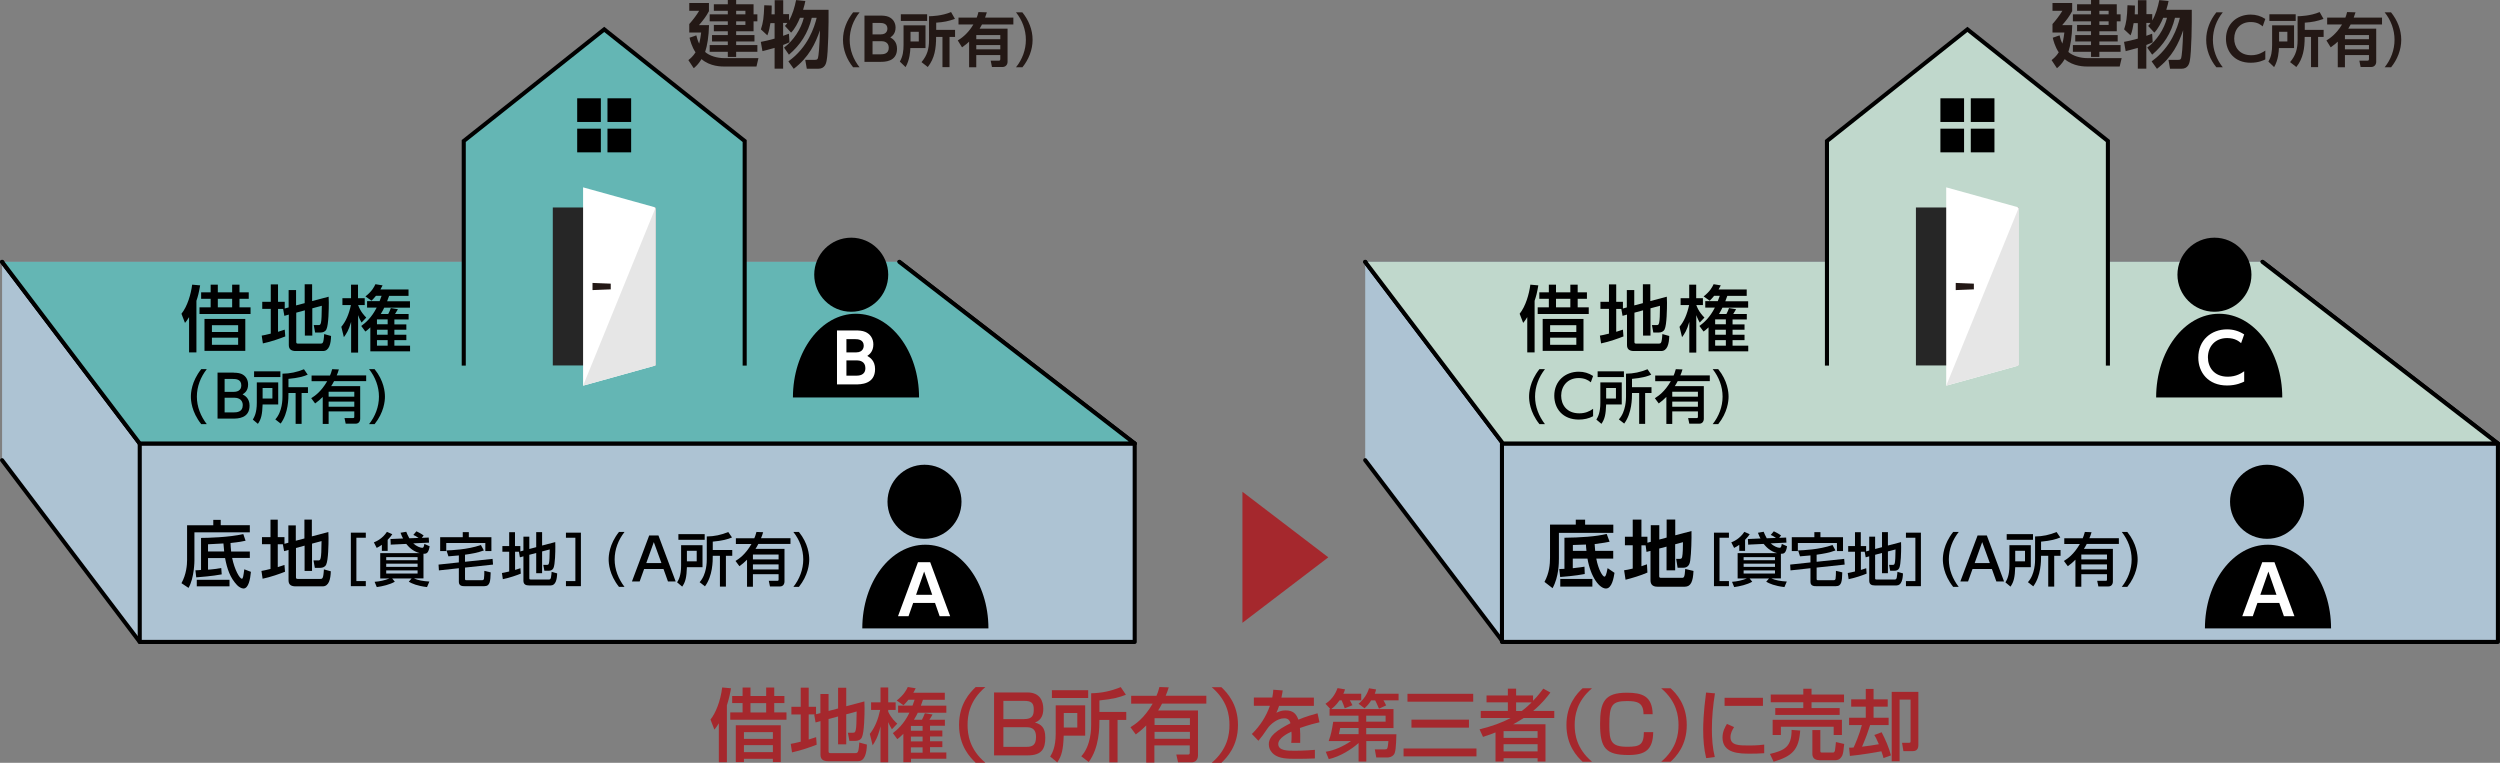 <?xml version="1.0" encoding="UTF-8"?><svg id="_レイヤー_2" xmlns="http://www.w3.org/2000/svg" viewBox="0 0 275.69 84.12"><rect x="0" y="0" width="275.69" height="84.12" fill="#808080" stroke="none"/><defs><style>.cls-1{stroke-miterlimit:10;}.cls-1,.cls-2,.cls-3,.cls-4,.cls-5,.cls-6{stroke:#000;stroke-width:.45px;}.cls-1,.cls-3{fill:none;}.cls-7{fill:#262626;}.cls-8{fill:#fff;}.cls-9,.cls-4{fill:#64b6b4;}.cls-10,.cls-2{fill:#adc3d3;}.cls-2,.cls-3,.cls-4,.cls-5,.cls-6{stroke-linecap:round;stroke-linejoin:round;}.cls-11,.cls-5{fill:#c0d8cc;}.cls-12{fill:#e6e6e6;}.cls-13{fill:#5b6f81;}.cls-6{fill:#91afc4;}.cls-14{fill:#a5282d;}.cls-15{fill:#231815;}</style></defs><g id="_レイヤー_3"><g><g><path class="cls-14" d="m79.27,79.76c-.21.35-.33.5-.49.7l-.43-1.11c.56-.7,1.1-2.01,1.29-3.54l.97.09c-.06.4-.18,1.06-.45,1.88v6.27h-.89v-4.29Zm2.62-3.94h.87v.93h1.73v-.93h.89v.93h1.12v.78h-1.12v1.03h1.35v.81h-6.2v-.81h1.36v-1.03h-1.15v-.78h1.15v-.93Zm4.21,4.16v4.06h-.87v-.36h-3.19v.36h-.9v-4.06h4.96Zm-4.06.76v.74h3.19v-.74h-3.19Zm0,1.43v.77h3.19v-.77h-3.19Zm.72-4.63v1.03h1.73v-1.03h-1.73Z"/><path class="cls-14" d="m89.84,78.78h-.66v2.77c.4-.12.56-.18.82-.26l.06.83c-.62.25-1.71.63-2.72.85l-.14-.94c.28-.05.51-.09,1.1-.24v-3h-1.03v-.85h1.03v-2.11h.88v2.11h.81v.82l.48-.13v-2.1h.9v1.87l1.05-.27v-2.29h.9v2.04l2-.53c0,.24.02.41.02.72,0,.73-.03,2.68-.29,3.23-.13.29-.41.4-.73.4h-.65l-.17-.9h.54c.32,0,.41,0,.43-2.34l-1.15.31v3.31h-.9v-3.07l-1.05.28v3.59c0,.17.14.17.25.17h2.7c.18,0,.26-.04.33-.26.06-.2.11-.85.11-.91l.84.23c-.03.95-.23,1.83-.98,1.83h-3.29c-.47,0-.85-.14-.85-.71v-3.71l-.54.15-.15-.85.06-.02Z"/><path class="cls-14" d="m95.92,80.93c.59-.73.93-1.66,1.14-2.64h-1v-.84h1.04v-1.64h.85v1.64h.82v.84h-.82v.2c.33.7.8,1.14,1,1.31l-.59.62c-.12-.19-.25-.39-.41-.79v4.43h-.85v-3.96c-.28,1.22-.66,1.78-.87,2.09l-.31-1.26Zm4.25-3.75c-.29.35-.38.44-.54.59l-.74-.52c.8-.64,1.05-1.14,1.22-1.49l.87.14c-.11.2-.16.33-.26.49h3.47v.78h-2.41c-.06.19-.12.35-.23.65h2.81v.78h-3.15c-.06.13-.16.33-.42.77h.88c.13-.25.23-.48.32-.72l.85.14c-.1.19-.25.44-.35.58h1.71v.66h-1.64v.53h1.36v.65h-1.36v.53h1.36v.65h-1.36v.59h1.8v.69h-3.9v.38h-.84v-3.13c-.35.35-.48.45-.67.59l-.49-.67c.39-.29,1.2-.93,1.83-2.25h-1.25v-.78h1.59c.1-.26.15-.41.23-.65h-.69Zm.28,2.87v.53h1.29v-.53h-1.29Zm0,1.18v.53h1.29v-.53h-1.29Zm0,1.18v.59h1.29v-.59h-1.29Z"/><path class="cls-14" d="m108.66,75.77c-1.77,1.51-1.96,3.15-1.96,4.17s.19,2.67,1.96,4.17h-1.07c-.62-.59-1.83-1.85-1.83-4.17s1.21-3.58,1.83-4.17h1.07Z"/><path class="cls-14" d="m113.3,76.36c1.44,0,1.75,1.03,1.75,1.81,0,.61-.18,1.24-.92,1.51.68.2,1.14.52,1.14,1.67s-.33,1.95-1.93,1.95h-3.72v-6.94h3.66Zm-2.65.92v2.02h2.26c.98,0,1.09-.45,1.09-1.09,0-.74-.34-.92-1.06-.92h-2.3Zm0,2.91v2.17h2.53c.64,0,1.07-.16,1.07-1.09,0-1.08-.72-1.08-1.19-1.08h-2.4Z"/><path class="cls-14" d="m116.42,77.78h3.25v3.35h-2.37c-.05,1.51-.21,2.22-.71,2.94l-.78-.64c.22-.37.61-1.02.61-2.55v-3.09Zm3.58-.81h-4v-.86h4v.86Zm-2.69,1.66v1.6h1.49v-1.6h-1.49Zm6.85-2.02c-.65.27-1.44.49-2.92.63v1.27h2.96v.88h-.96v4.68h-.91v-4.68h-1.09c0,.81,0,3.05-1.18,4.64l-.82-.63c1.09-1.19,1.09-3.11,1.09-3.46v-3.49c1.15-.02,2.19-.24,3.26-.68l.57.84Z"/><path class="cls-14" d="m124.68,80.18c.47-.29,1.46-.91,2.43-2.58h-2.37v-.87h2.79c.12-.26.2-.49.33-.97l1.02.04c-.08.27-.18.57-.33.92h4.48v.87h-4.88c-.2.39-.33.6-.44.76h4.4v4.95c0,.4-.22.76-.68.76h-1.52l-.19-.85h1.3c.18,0,.18-.13.18-.24v-.77h-3.9v1.9h-.9v-4.1c-.52.52-.84.76-1.15.99l-.59-.8Zm2.64-.98v.75h3.9v-.75h-3.9Zm0,1.51v.76h3.9v-.76h-3.9Z"/><path class="cls-14" d="m133.62,84.12c1.77-1.51,1.96-3.15,1.96-4.17s-.19-2.67-1.96-4.17h1.07c.62.59,1.83,1.85,1.83,4.17s-1.21,3.58-1.83,4.17h-1.07Z"/><path class="cls-14" d="m141.45,76.15c-.03.2-.05.37-.14.78h3.58v.91h-3.84c-.11.36-.21.57-.3.76.34-.15.58-.26,1.02-.26.77,0,1.15.31,1.41,1.02.86-.36,1.64-.57,2.11-.7l.22.99c-.4.09-1.07.25-2.16.63.04.41.04.85.03,1.64h-.99c.03-.23.04-.36.04-.66,0-.25,0-.42-.02-.58-.4.19-1.45.71-1.45,1.36,0,.75,1,.75,1.84.75.11,0,1,0,2.2-.1v.95c-.66.03-1.4.04-2.06.04-.96,0-1.87-.02-2.47-.5-.17-.13-.55-.5-.55-1.11,0-.9.87-1.53,2.39-2.32-.09-.27-.22-.54-.69-.54-.78,0-1.56.7-1.83,1.1-.55.8-.61.89-1.02,1.38l-.72-.75c.89-.87,1.58-1.93,1.99-3.11h-1.77v-.91h2.03c.08-.4.1-.61.11-.86l1.05.08Z"/><path class="cls-14" d="m149.82,78.92h-3.2v-.74h.08l-.53-.57c.88-.56,1.21-1.41,1.33-1.73l.82.14c-.06.19-.09.31-.18.48h1.97v.73h-1.26c.09.15.22.37.29.54l-.85.34c-.05-.16-.19-.56-.34-.88h-.23c-.43.61-.73.82-.91.96h6.86v2.1h-3.01v.68h3.33c-.04,1.45-.1,2.02-.28,2.24-.22.28-.54.32-.7.32h-1.24l-.16-.89h1.06c.32,0,.36,0,.44-.92h-2.44v2.26h-.85v-2.05c-.66.62-2.04,1.52-3.29,1.78l-.33-.81c.97-.15,1.93-.6,2.79-1.18h-2.47c.28-.77.35-1.19.5-2.12h2.79v-.66Zm0,1.36h-2.03c-.03.15-.08.44-.14.68h2.17v-.68Zm1.4-3.06c-.31.48-.52.68-.74.89l-.66-.5c.59-.51.97-1.1,1.15-1.71l.78.13c-.04.18-.08.29-.14.47h2.62v.73h-1.67s.2.32.3.56l-.79.36c-.27-.63-.31-.7-.42-.91h-.43Zm-.56,2.36h2.14v-.66h-2.14v.66Z"/><path class="cls-14" d="m154.78,82.54h8.04v.87h-8.04v-.87Zm.43-6.03h7.25v.87h-7.25v-.87Zm.44,2.85h6.34v.88h-6.34v-.88Z"/><path class="cls-14" d="m163.15,80.43c1.39-.35,2.45-.72,3.43-1.25h-3.29v-.78h2.99v-.95h-2.35v-.76h2.35v-.75h.91v.75h1.87v.59c.51-.52.85-.97,1.13-1.34l.78.43c-.32.43-.93,1.22-1.9,2.03h2.33v.78h-3.38c-.25.17-.64.41-1.15.69h3.56v4.11h-.87v-.37h-3.75v.37h-.89v-3.21c-.71.27-1,.37-1.38.49l-.38-.83Zm2.66.2v.74h3.75v-.74h-3.75Zm0,1.44v.79h3.75v-.79h-3.75Zm1.38-4.61v.95h.62c.16-.12.5-.37,1.09-.95h-1.71Z"/><path class="cls-14" d="m175.56,75.9c-1.72,1.46-1.91,3.06-1.91,4.05s.19,2.59,1.91,4.05h-1.04c-.61-.57-1.78-1.79-1.78-4.05s1.17-3.48,1.78-4.05h1.04Z"/><path class="cls-14" d="m181.24,78.76c0-1.3-.72-1.45-1.81-1.45-1.67,0-1.96.44-1.96,2.64,0,1.79.19,2.4,1.98,2.4,1.36,0,1.82-.2,1.83-1.61h1.03c-.03,1.93-.86,2.52-2.73,2.52-2.48,0-3.13-.74-3.13-3.42,0-2.44.5-3.45,2.94-3.45,1.67,0,2.82.34,2.86,2.37h-1.02Z"/><path class="cls-14" d="m183.19,84c1.72-1.46,1.91-3.06,1.91-4.05s-.19-2.59-1.91-4.05h1.04c.61.57,1.78,1.79,1.78,4.05s-1.17,3.48-1.78,4.05h-1.04Z"/><path class="cls-14" d="m189.12,76.45c-.21,1.31-.34,2.62-.34,3.95,0,1.03.07,2.08.32,3.08l-.95.12c-.25-1-.33-2.06-.33-3.15,0-.46.02-1.83.32-4.08l.97.09Zm2.1,3.74c-.19.3-.39.67-.39,1.11,0,.91.96.91,2.04.91.87,0,1.37-.06,1.68-.1v.95c-.56.05-1.21.05-1.56.05-1.12,0-3.04,0-3.04-1.78,0-.67.29-1.17.49-1.5l.79.35Zm3.19-3.24v.89h-4.23v-.89h4.23Z"/><path class="cls-14" d="m198.52,80.56c-.15,2.13-.87,2.82-2.93,3.44l-.41-.86c1.62-.38,2.4-.79,2.39-2.65l.95.07Zm-3.25-3.97h3.59v-.64h.91v.64h3.58v.85h-3.58v.64h3.1v.76h-7.1v-.76h3.09v-.64h-3.59v-.85Zm.21,2.79h7.64v1.67h-.91v-.91h-5.82v.91h-.91v-1.67Zm7.89,2.67c-.06.62-.11,1.06-.22,1.28-.24.47-.56.5-.72.5h-1.79c-.26,0-.78-.08-.78-.68v-2.64h.88v2.27c0,.12,0,.21.16.21h1.26c.06,0,.15-.07.19-.21.04-.17.09-.82.11-.95l.9.21Z"/><path class="cls-14" d="m207.71,83.61c-.05-.21-.1-.38-.24-.76-.46.09-2.26.4-3.47.51l-.09-.91c.2,0,.32,0,.5-.02.13-.27.64-1.44.91-2.47h-1.41v-.81h1.84v-1.22h-1.61v-.81h1.61v-1.15h.86v1.15h1.56v.81h-1.56v1.22h1.66v.81h-2.04c-.25.79-.44,1.33-.89,2.38.62-.08,1.25-.15,1.85-.27-.26-.63-.38-.82-.5-1.02l.81-.3c.38.74.79,1.63,1.03,2.55l-.81.29Zm3.84-7.31v5.79c0,.22,0,.74-.6.74h-1.05l-.15-.92h.77c.15,0,.17-.03.17-.19v-4.57h-1.21v6.8h-.87v-7.65h2.94Z"/></g><polygon class="cls-14" points="146.48 61.46 137.01 54.23 137.01 59.02 137.01 63.85 137.01 68.68 146.48 61.46"/><polyline class="cls-10" points="125.13 48.91 125.13 70.79 15.41 70.79 .23 50.75 .23 28.88 15.41 48.91 125.13 48.91 99.18 28.88"/><polyline class="cls-3" points="125.13 48.91 125.13 70.79 15.41 70.79 .23 50.75"/><polyline class="cls-13" points="99.18 28.88 125.13 48.91 15.41 48.91 .23 28.88"/><polyline class="cls-2" points=".23 28.88 15.41 48.91 125.13 48.91 99.18 28.88"/><polyline class="cls-4" points="99.18 28.88 125.13 48.91 15.41 48.91 .23 28.88"/><g><path d="m21.66,38.86h-.81v-3.89c-.18.3-.27.42-.45.64l-.39-1.01c.66-.82,1.05-2.17,1.18-3.21l.88.08c-.14.82-.24,1.21-.41,1.7v5.69Zm2.36-7.47v.85h1.58v-.85h.81v.85h1.02v.71h-1.02v.94h1.22v.74h-5.63v-.74h1.23v-.94h-1.05v-.71h1.05v-.85h.79Zm3.03,7.3h-4.5v-3.52h4.5v3.52Zm-.79-2.83h-2.89v.75h2.89v-.75Zm0,1.38h-2.89v.78h2.89v-.78Zm-.66-4.29h-1.58v.94h1.58v-.94Z"/><path d="m31.26,34.07h-.6v2.52c.36-.11.51-.16.74-.24l.06.75c-.56.22-1.55.58-2.47.77l-.13-.86c.26-.05.46-.08,1-.22v-2.73h-.94v-.78h.94v-1.92h.8v1.92h.74v.74l.43-.12v-1.91h.82v1.69l.95-.25v-2.08h.82v1.85l1.82-.48c0,.22.02.38.02.66,0,.66-.02,2.43-.26,2.93-.12.26-.38.36-.66.36h-.59l-.15-.82h.5c.29,0,.37,0,.39-2.13l-1.05.28v3.01h-.82v-2.79l-.95.26v3.26c0,.15.13.15.22.15h2.46c.17,0,.24-.03.3-.23.06-.18.1-.78.1-.82l.76.21c-.02.86-.21,1.66-.89,1.66h-2.99c-.42,0-.78-.13-.78-.65v-3.37l-.49.14-.14-.78.06-.02Z"/><path d="m39.87,35.57c-.11-.2-.22-.38-.38-.82v4.13h-.77v-3.38c-.27.94-.53,1.32-.8,1.68l-.28-1.14c.49-.59.82-1.32,1.06-2.4h-.94v-.76h.95v-1.49h.77v1.49h.74v.76h-.73c.27.74.7,1.18.9,1.38l-.54.57Zm-.05.39c.53-.39,1.16-.94,1.72-2.04h-1.06v-.71h1.38c.12-.3.14-.39.22-.59h-.62c-.26.3-.32.38-.49.54l-.67-.47c.73-.58.95-1.03,1.1-1.35l.79.13c-.12.23-.16.31-.24.45h3.1v.71h-2.14c-.09.25-.12.34-.22.59h2.52v.71h-2.84c-.1.22-.18.36-.38.7h.82c.12-.22.21-.43.29-.66l.78.13c-.09.17-.23.4-.32.53h1.5v.6h-1.57v.54h1.32v.59h-1.32v.55h1.32v.6h-1.32v.61h1.73v.62h-4.38v-2.64c-.28.26-.35.32-.55.46l-.45-.61Zm2.93-.74h-1.18v.54h1.18v-.54Zm0,1.14h-1.18v.55h1.18v-.55Zm0,1.15h-1.18v.61h1.18v-.61Z"/><path d="m22.19,46.77c-1.08-1.36-1.14-2.63-1.14-3.03s.06-1.67,1.14-3.03h.61c-.68.87-1.09,1.92-1.09,3.03s.42,2.16,1.09,3.03h-.61Z"/><path d="m25.79,41.1c.4,0,.66.06.85.14.43.19.72.59.72,1.16,0,.7-.39.95-.61,1.09.24.13.77.41.77,1.24,0,1.43-1.34,1.43-1.8,1.43h-1.73v-5.07h1.78Zm-1.02.69v1.42h1.02c.35,0,.82-.13.82-.71,0-.71-.65-.71-.94-.71h-.9Zm0,2.07v1.62h.95c.41,0,1.05-.04,1.05-.8s-.71-.82-.91-.82h-1.09Z"/><path d="m28.32,42.17h2.36v2.43h-1.72c-.04,1.1-.15,1.61-.52,2.14l-.56-.47c.16-.27.44-.74.44-1.85v-2.24Zm2.6-.59h-2.9v-.63h2.9v.63Zm-1.96,1.21v1.16h1.08v-1.16h-1.08Zm4.97-1.47c-.47.2-1.04.36-2.12.46v.92h2.15v.64h-.7v3.4h-.66v-3.4h-.79c0,.59,0,2.21-.86,3.37l-.59-.46c.79-.86.79-2.26.79-2.51v-2.53c.84-.01,1.59-.17,2.37-.49l.42.61Z"/><path d="m37.37,40.73c-.1.34-.15.47-.24.67h3.25v.63h-3.54c-.15.29-.22.4-.32.55h3.2v3.59c0,.33-.19.55-.49.55h-1.11l-.13-.62h.95c.12,0,.13-.06.13-.17v-.56h-2.83v1.38h-.65v-2.98c-.31.31-.51.48-.84.72l-.43-.58c.41-.26,1.07-.69,1.76-1.87h-1.72v-.63h2.03c.08-.17.13-.31.24-.7l.74.03Zm1.7,2.47h-2.83v.54h2.83v-.54Zm0,1.09h-2.83v.56h2.83v-.56Z"/><path d="m40.7,46.77c.68-.86,1.09-1.92,1.09-3.03s-.41-2.17-1.09-3.03h.61c1.04,1.29,1.14,2.54,1.14,3.03s-.11,1.74-1.14,3.03h-.61Z"/></g><g><path class="cls-15" d="m83.64,6.4l-.22.94h-3.42c-.47,0-1.68,0-2.64-.82-.35.58-.66.84-.86,1l-.59-.89c.22-.18.52-.42.79-.86-.42-.62-.6-1.34-.66-1.61l.75-.26c.06.25.14.57.31.91.13-.5.18-.91.22-1.22h-1.31v-.94c.33-.36.82-.99,1.09-1.46h-1.09V.33h2.17v.9c-.33.61-.6.96-1.1,1.54h1.11c-.03,1.25-.2,2.27-.43,2.96.49.44,1.33.68,2.09.68h3.8Zm-2.46-5.93h1.92v1.11h.42v.77h-.42v1.1h-1.92v.42h2.02v.7h-2.02v.4h2.34v.74h-2.34v.57h-.92v-.57h-2v-.74h2v-.4h-1.74v-.7h1.74v-.42h-1.54v-.7h1.54v-.4h-2v-.77h2v-.39h-1.54V.47h1.54V0h.92v.46Zm1.02.72h-1.02v.39h1.02v-.39Zm0,1.16h-1.02v.4h1.02v-.4Z"/><path class="cls-15" d="m86.96,6.75c2.15-1.54,2.85-3.77,3.1-4.79h-.54c-.42,1.72-1.26,3-2.52,4.07l-.54-.78c1.04-.77,1.88-2.05,2.18-3.29h-.42c-.22.54-.56,1.21-.98,1.64l-.68-.74c.1-.1.16-.18.26-.33h-.46v1.42c.26-.09.42-.15.64-.23l.06.94c-.17.08-.3.15-.7.3v2.61h-.94v-2.29c-.7.2-1.02.28-1.34.36l-.18-1.02c.37-.07.9-.18,1.52-.36v-1.71h-.46c-.05.3-.16.96-.34,1.35l-.71-.66c.25-.77.32-1.27.37-2.66l.82.03c0,.25,0,.55-.02.97h.35V.02h.94v1.54h.64v.7c.38-.64.62-1.45.78-2.25l1.02.1c-.05.24-.1.5-.25.97h2.81c.02,1.35-.03,4.75-.22,5.65-.05.24-.18.85-.9.85h-1.28l-.17-.98h1.02c.18,0,.32,0,.38-.19.07-.26.17-1.15.22-3.07-.49,1.43-1.2,2.96-2.89,4.25l-.58-.81Z"/><path class="cls-15" d="m94.08,7.42c-.7-.86-1.12-1.92-1.12-3.03s.43-2.17,1.12-3.03h.71c-.69.86-1.09,1.92-1.09,3.03s.4,2.17,1.09,3.03h-.71Z"/><path class="cls-15" d="m97.01,1.72c.42,0,.7.02.99.14.46.2.76.63.76,1.18,0,.67-.37.94-.58,1.09.23.13.74.43.74,1.25,0,1.44-1.38,1.44-1.83,1.44h-1.76V1.72h1.69Zm-.79.82v1.25h.92c.7,0,.72-.54.72-.63,0-.59-.56-.63-.81-.63h-.83Zm0,2.01v1.44h.88c.3,0,.91-.03.91-.72,0-.65-.57-.73-.81-.73h-.98Z"/><path class="cls-15" d="m99.64,2.79h2.42v2.51h-1.67c-.01.32-.06,1.31-.53,2.1l-.63-.61c.34-.58.41-1.18.41-1.86v-2.14Zm2.6-.48h-2.9v-.74h2.9v.74Zm-1.83,1.2v1.06h.91v-1.06h-.91Zm4.9-1.43c-.72.26-1.23.36-2.07.42v.79h2.08v.78h-.61v3.33h-.78v-3.33h-.7c0,1.27-.16,2.37-.92,3.32l-.69-.54c.64-.75.83-1.48.83-2.42V1.79c.26,0,1.42-.03,2.43-.46l.42.74Z"/><path class="cls-15" d="m108.83,1.35c-.08.26-.12.38-.2.59h3.12v.76h-3.46c-.15.26-.19.33-.26.46h3.08v3.65c0,.34-.23.58-.56.58h-1.16l-.14-.7h.9c.12,0,.16-.06.16-.19v-.43h-2.65v1.35h-.79v-2.83c-.2.19-.35.33-.78.63l-.47-.76c.28-.17,1.07-.66,1.72-1.76h-1.64v-.76h2.01c.08-.19.11-.31.19-.61l.94.03Zm1.48,2.52h-2.65v.45h2.65v-.45Zm0,1.1h-2.65v.47h2.65v-.47Z"/><path class="cls-15" d="m112.04,7.42c.69-.86,1.09-1.92,1.09-3.03s-.4-2.17-1.09-3.03h.7c.7.86,1.13,1.92,1.13,3.03s-.43,2.17-1.12,3.03h-.71Z"/></g><g><polyline class="cls-9" points="82.12 40.32 82.12 15.55 77.66 12.01 66.63 3.24 55.6 12.01 51.14 15.55 51.14 40.32"/><polyline class="cls-1" points="82.12 40.32 82.12 15.55 77.66 12.01 66.63 3.24 55.6 12.01 51.14 15.55 51.14 40.32"/><rect x="67" y="10.85" width="2.61" height="2.61" transform="translate(136.6 24.3) rotate(180)"/><rect x="63.65" y="10.85" width="2.61" height="2.61" transform="translate(129.91 24.3) rotate(180)"/><rect x="67" y="14.19" width="2.61" height="2.61" transform="translate(136.6 30.99) rotate(180)"/><rect x="63.65" y="14.19" width="2.61" height="2.61" transform="translate(129.91 30.99) rotate(180)"/><rect class="cls-7" x="60.96" y="22.88" width="11.35" height="17.42"/><polygon class="cls-8" points="72.3 22.88 72.3 40.3 64.3 42.53 64.3 20.66 72.3 22.88"/><polygon class="cls-12" points="72.3 22.88 72.3 40.3 64.3 42.53 72.3 22.88"/><polygon class="cls-15" points="67.35 31.28 67.35 31.91 65.34 31.99 65.34 31.2 67.35 31.28"/></g><g><path d="m101.35,43.83c0-5.09-3.11-9.23-6.96-9.23s-6.95,4.13-6.95,9.23h13.91Z"/><path d="m97.95,30.29c0-2.25-1.83-4.08-4.08-4.08s-4.08,1.83-4.08,4.08,1.83,4.09,4.08,4.09,4.08-1.83,4.08-4.09Z"/></g><g><path d="m23.51,57.33h.83v.59h3.21v.78h-6.11v3.12s0,1.89-.65,3.01l-.78-.52c.55-.98.62-2.05.62-2.54v-3.85h2.89v-.59Zm-1.96,5.56c.23,0,.39-.02.62-.04v-3.53c.63,0,3.14-.06,4.66-.43l.25.74c-.33.07-.67.15-1.66.25,0,.22.04.65.07.94h2.06v.71h-1.95c.26,1.27.82,2.29,1.08,2.29.12,0,.16-.3.26-1.04l.73.28c-.07.79-.26,1.84-.82,1.84-.23,0-.53-.19-.71-.38-.77-.81-1.1-1.8-1.32-2.98h-1.88v1.28c.26,0,1.19-.12,1.46-.18l.05.7c-1,.19-2.39.3-2.81.33l-.09-.77Zm.15,1.77v-.72h3.61v.72h-3.61Zm1.24-3.85h1.78c-.04-.38-.06-.66-.08-.88-1.08.06-1.33.07-1.7.09v.79Z"/><path d="m31.23,60.02h-.6v2.52c.36-.11.51-.16.74-.24l.06.75c-.56.22-1.55.58-2.47.77l-.13-.86c.26-.05.46-.08,1-.22v-2.73h-.94v-.78h.94v-1.92h.8v1.92h.74v.74l.43-.12v-1.91h.82v1.69l.95-.25v-2.08h.82v1.85l1.82-.48c0,.22.02.38.02.66,0,.66-.02,2.43-.26,2.93-.12.26-.38.36-.66.36h-.59l-.15-.82h.5c.29,0,.37,0,.39-2.13l-1.05.28v3.01h-.82v-2.79l-.95.26v3.26c0,.15.13.15.22.15h2.46c.17,0,.24-.03.3-.23.06-.18.1-.78.1-.82l.76.21c-.02.86-.21,1.66-.89,1.66h-2.99c-.42,0-.78-.13-.78-.65v-3.37l-.49.14-.14-.78.06-.02Z"/><path d="m40.34,64.08v.56h-1.65v-5.9h1.65v.56h-1.04v4.78h1.04Z"/><path d="m42.76,60.75h-.65v-.67c-.22.15-.37.25-.57.34l-.31-.61c.27-.11.93-.39,1.44-1.16l.59.26c-.12.18-.21.31-.51.62v1.21Zm.33-.74l-.03-.57,1.39-.06c-.1-.18-.17-.31-.28-.63l.63-.11c.08.2.17.42.34.72l1.02-.04c-.29-.2-.39-.25-.58-.33l.34-.4c.08.04.48.22.8.46l-.21.26.77-.03.03.56-1.74.08c.35.32.77.49.99.49.14,0,.18-.1.24-.43l.58.26c-.12.72-.31.85-.68.82v2.72h-1.06c.44.21,1.04.31,1.71.35l-.26.61c-1.09-.13-1.64-.38-2.01-.59l.31-.36h-2.14l.29.36c-.56.32-1.34.5-1.99.59l-.24-.58c.54-.04,1.12-.16,1.64-.37h-1.02v-2.79h4.37c-.8-.2-1.25-.72-1.5-1.02l-1.73.08Zm2.96,1.43h-3.46v.34h3.46v-.34Zm0,.72h-3.46v.35h3.46v-.35Zm0,.74h-3.46v.35h3.46v-.35Z"/><path d="m51.28,61.95l3.04-.32.05.63-3.09.33v1.27c0,.12.09.12.13.12h1.76c.1,0,.18-.04.2-.17.03-.11.04-.64.04-.86l.7.17c-.03.97-.06,1.52-.7,1.52h-2.2c-.17,0-.61,0-.61-.47v-1.51l-2.2.24-.04-.64,2.24-.24v-.77c-.37.04-.79.07-1.15.1l-.21-.65c.49-.02,2.32-.08,3.79-.6l.33.6c-.74.27-1.32.36-2.08.47v.79Zm-.24-3.27h.66v.56h2.49v1.53h-.67v-.89h-4.31v.89h-.67v-1.53h2.49v-.56Z"/><path d="m57.28,60.84h-.48v2.01c.29-.09.41-.13.59-.19l.04.6c-.45.18-1.24.46-1.98.61l-.1-.68c.2-.04.37-.06.8-.17v-2.18h-.75v-.62h.75v-1.53h.64v1.53h.59v.59l.34-.1v-1.53h.65v1.36l.76-.2v-1.66h.65v1.48l1.45-.38c0,.17.01.3.01.52,0,.53-.02,1.94-.21,2.35-.1.21-.3.29-.53.29h-.47l-.12-.65h.4c.23,0,.29,0,.31-1.7l-.84.22v2.4h-.65v-2.23l-.76.2v2.61c0,.12.1.12.18.12h1.96c.13,0,.19-.03.24-.19.04-.15.08-.62.08-.66l.61.17c-.02.69-.17,1.33-.71,1.33h-2.39c-.34,0-.62-.1-.62-.52v-2.69l-.39.11-.11-.62h.04Z"/><path d="m62.41,59.3v-.56h1.65v5.9h-1.65v-.56h1.04v-4.78h-1.04Z"/><path d="m68.26,64.72c-1.08-1.36-1.14-2.63-1.14-3.03s.06-1.67,1.14-3.03h.61c-.68.87-1.09,1.92-1.09,3.03s.42,2.16,1.09,3.03h-.61Z"/><path d="m71.03,62.75l-.49,1.37h-.85l1.9-5.07h1.02l1.9,5.07h-.85l-.49-1.37h-2.14Zm1.91-.66l-.84-2.31-.83,2.31h1.67Z"/><path d="m75.11,60.12h2.36v2.43h-1.72c-.04,1.1-.15,1.61-.52,2.14l-.56-.47c.16-.27.44-.74.44-1.85v-2.24Zm2.6-.59h-2.9v-.63h2.9v.63Zm-1.96,1.21v1.16h1.08v-1.16h-1.08Zm4.97-1.47c-.47.2-1.04.36-2.12.46v.92h2.15v.64h-.7v3.4h-.66v-3.4h-.79c0,.59,0,2.21-.86,3.37l-.59-.46c.79-.86.79-2.26.79-2.51v-2.53c.84-.01,1.59-.17,2.37-.49l.42.61Z"/><path d="m84.16,58.68c-.1.34-.15.47-.24.67h3.25v.63h-3.54c-.15.29-.22.4-.32.55h3.2v3.59c0,.33-.19.55-.49.55h-1.11l-.13-.62h.95c.12,0,.13-.06.13-.17v-.56h-2.83v1.38h-.65v-2.98c-.31.31-.51.48-.84.72l-.43-.58c.41-.26,1.07-.69,1.76-1.87h-1.72v-.63h2.03c.08-.17.13-.31.24-.7l.74.03Zm1.7,2.47h-2.83v.54h2.83v-.54Zm0,1.09h-2.83v.56h2.83v-.56Z"/><path d="m87.49,64.72c.68-.86,1.09-1.92,1.09-3.03s-.41-2.17-1.09-3.03h.61c1.04,1.29,1.14,2.54,1.14,3.03s-.11,1.74-1.14,3.03h-.61Z"/></g><g><path d="m109,69.3c0-5.09-3.11-9.23-6.96-9.23s-6.95,4.13-6.95,9.23h13.91Z"/><path d="m106.03,55.33c0-2.25-1.83-4.08-4.08-4.08s-4.08,1.83-4.08,4.08,1.83,4.09,4.08,4.09,4.08-1.83,4.08-4.09Z"/></g><path class="cls-8" d="m94.26,36.44c.49,0,.82.02,1.16.16.54.23.89.73.89,1.38,0,.78-.43,1.1-.67,1.27.27.16.86.5.86,1.45,0,1.69-1.61,1.69-2.14,1.69h-2.06v-5.95h1.97Zm-.92.96v1.46h1.07c.81,0,.84-.63.84-.73,0-.69-.65-.73-.94-.73h-.97Zm0,2.34v1.69h1.03c.35,0,1.06-.03,1.06-.84,0-.76-.66-.85-.94-.85h-1.15Z"/><path class="cls-8" d="m100.7,66.49l-.51,1.46h-1.16l2.2-5.95h1.35l2.2,5.95h-1.16l-.51-1.46h-2.41Zm2.1-.9l-.89-2.56-.89,2.56h1.78Z"/><polyline class="cls-10" points="275.46 48.91 275.46 70.79 165.74 70.79 150.55 50.75 150.55 28.88 165.74 48.91 275.46 48.91 249.5 28.88"/><polyline class="cls-3" points="275.46 48.91 275.46 70.79 165.74 70.79 150.55 50.75"/><polyline class="cls-13" points="249.5 28.88 275.46 48.91 165.74 48.91 150.55 28.88"/><polyline class="cls-2" points="150.55 28.88 165.74 48.91 275.46 48.91 249.5 28.88"/><line class="cls-6" x1="165.63" y1="48.91" x2="165.63" y2="70.79"/><polyline class="cls-5" points="249.5 28.88 275.46 48.91 165.74 48.91 150.55 28.88"/><g><path class="cls-15" d="m233.97,6.4l-.22.94h-3.42c-.47,0-1.68,0-2.64-.82-.35.58-.66.84-.86,1l-.59-.89c.22-.18.52-.42.79-.86-.42-.62-.6-1.34-.66-1.61l.75-.26c.06.25.14.57.31.91.13-.5.18-.91.22-1.22h-1.31v-.94c.33-.36.82-.99,1.09-1.46h-1.09V.33h2.17v.9c-.33.61-.6.96-1.1,1.54h1.11c-.03,1.25-.2,2.27-.43,2.96.49.44,1.33.68,2.09.68h3.8Zm-2.46-5.93h1.92v1.11h.42v.77h-.42v1.1h-1.92v.42h2.02v.7h-2.02v.4h2.34v.74h-2.34v.57h-.92v-.57h-2v-.74h2v-.4h-1.74v-.7h1.74v-.42h-1.54v-.7h1.54v-.4h-2v-.77h2v-.39h-1.54V.47h1.54V0h.92v.46Zm1.02.72h-1.02v.39h1.02v-.39Zm0,1.16h-1.02v.4h1.02v-.4Z"/><path class="cls-15" d="m237.29,6.75c2.15-1.54,2.85-3.77,3.1-4.79h-.54c-.42,1.72-1.26,3-2.52,4.07l-.54-.78c1.04-.77,1.88-2.05,2.18-3.29h-.42c-.22.54-.56,1.21-.98,1.64l-.68-.74c.1-.1.16-.18.26-.33h-.46v1.42c.26-.09.42-.15.64-.23l.06.94c-.17.08-.3.15-.7.3v2.61h-.94v-2.29c-.7.2-1.02.28-1.34.36l-.18-1.02c.37-.07.9-.18,1.52-.36v-1.71h-.46c-.05.3-.16.96-.34,1.35l-.71-.66c.25-.77.32-1.27.37-2.66l.82.03c0,.25,0,.55-.02.97h.35V.02h.94v1.54h.64v.7c.38-.64.62-1.45.78-2.25l1.02.1c-.05.24-.1.5-.25.97h2.81c.02,1.35-.03,4.75-.22,5.65-.05.24-.18.85-.9.85h-1.28l-.17-.98h1.02c.18,0,.32,0,.38-.19.07-.26.17-1.15.22-3.07-.49,1.43-1.2,2.96-2.89,4.25l-.58-.81Z"/><path class="cls-15" d="m244.41,7.42c-.7-.86-1.12-1.92-1.12-3.03s.43-2.17,1.12-3.03h.71c-.69.86-1.09,1.92-1.09,3.03s.4,2.17,1.09,3.03h-.71Z"/><path class="cls-15" d="m249.81,6.55c-.18.09-.73.37-1.62.37-1.78,0-2.72-1.23-2.72-2.64,0-1.64,1.21-2.67,2.72-2.67.58,0,1.12.15,1.62.48l-.29.82c-.2-.17-.57-.48-1.32-.48-1.16,0-1.82.82-1.82,1.83,0,.92.56,1.83,1.88,1.83.81,0,1.3-.35,1.55-.51v.97Z"/><path class="cls-15" d="m250.56,2.79h2.42v2.51h-1.67c-.01.32-.06,1.31-.53,2.1l-.63-.61c.34-.58.41-1.18.41-1.86v-2.14Zm2.6-.48h-2.9v-.74h2.9v.74Zm-1.83,1.2v1.06h.91v-1.06h-.91Zm4.9-1.43c-.72.26-1.23.36-2.07.42v.79h2.08v.78h-.61v3.33h-.78v-3.33h-.7c0,1.27-.16,2.37-.92,3.32l-.69-.54c.64-.75.83-1.48.83-2.42V1.79c.26,0,1.42-.03,2.43-.46l.42.74Z"/><path class="cls-15" d="m259.76,1.35c-.08.26-.12.38-.2.59h3.12v.76h-3.46c-.15.26-.19.33-.26.46h3.08v3.65c0,.34-.23.58-.56.58h-1.16l-.14-.7h.9c.12,0,.16-.06.16-.19v-.43h-2.65v1.35h-.79v-2.83c-.2.19-.35.33-.78.63l-.47-.76c.28-.17,1.07-.66,1.72-1.76h-1.64v-.76h2.01c.08-.19.11-.31.19-.61l.94.03Zm1.48,2.52h-2.65v.45h2.65v-.45Zm0,1.1h-2.65v.47h2.65v-.47Z"/><path class="cls-15" d="m262.97,7.42c.69-.86,1.09-1.92,1.09-3.03s-.4-2.17-1.09-3.03h.7c.7.86,1.13,1.92,1.13,3.03s-.43,2.17-1.12,3.03h-.71Z"/></g><g><polyline class="cls-11" points="232.45 40.32 232.45 15.55 227.99 12.01 216.96 3.24 205.93 12.01 201.47 15.55 201.47 40.32"/><polyline class="cls-1" points="232.45 40.32 232.45 15.55 227.99 12.01 216.96 3.24 205.93 12.01 201.47 15.55 201.47 40.32"/><rect x="217.32" y="10.85" width="2.61" height="2.61" transform="translate(437.26 24.3) rotate(180)"/><rect x="213.98" y="10.85" width="2.61" height="2.61" transform="translate(430.57 24.3) rotate(180)"/><rect x="217.32" y="14.19" width="2.61" height="2.61" transform="translate(437.26 30.99) rotate(180)"/><rect x="213.98" y="14.19" width="2.61" height="2.61" transform="translate(430.57 30.99) rotate(180)"/><rect class="cls-7" x="211.28" y="22.88" width="11.35" height="17.42"/><polygon class="cls-8" points="222.63 22.88 222.63 40.3 214.62 42.53 214.62 20.66 222.63 22.88"/><polygon class="cls-12" points="222.63 22.88 222.63 40.3 214.62 42.53 222.63 22.88"/><polygon class="cls-15" points="217.67 31.28 217.67 31.91 215.67 31.99 215.67 31.2 217.67 31.28"/></g><g><path d="m251.68,43.83c0-5.09-3.11-9.23-6.96-9.23s-6.95,4.13-6.95,9.23h13.91Z"/><path d="m248.28,30.29c0-2.25-1.83-4.08-4.08-4.08s-4.08,1.83-4.08,4.08,1.83,4.09,4.08,4.09,4.08-1.83,4.08-4.09Z"/></g><g><path d="m173.77,57.31h1.03v.55h3.11v.9h-6v2.81c0,.47,0,2.03-.7,3.29l-.89-.69c.53-.98.61-1.92.61-2.68v-3.64h2.84v-.55Zm-1.81,5.44c.3-.02.37-.02.56-.02v-3.43c1.75-.02,3.49-.13,4.66-.42l.32.86c-.3.06-.7.14-1.65.26.02.29.02.32.06.75h1.99v.85h-1.87c.23,1.24.71,1.99.9,1.99.11,0,.2-.14.35-.94l.76.52c-.08.49-.27,1.73-.94,1.73-.71,0-1.68-1.23-2.04-3.3h-1.62v1.06c.77-.08,1.05-.13,1.29-.17l.03.81c-1.02.2-2.43.31-2.71.33l-.1-.87Zm.1,1.94v-.85h3.54v.85h-3.54Zm1.39-3.94h1.5c-.02-.18-.06-.54-.06-.7-.18,0-1.34.05-1.44.05v.65Z"/><path d="m181.49,60.14h-.48v2.3c.28-.09.41-.13.61-.21l.05.91c-.66.3-1.75.63-2.41.79l-.16-1.04c.25-.04.51-.08.95-.19v-2.57h-.86v-.94h.86v-1.89h.96v1.89h.66v.66l.37-.1v-1.83h.94v1.58l.81-.22v-1.99h.95v1.74l1.79-.47c.02.75-.02,2.47-.14,3.27-.04.27-.14.78-.78.78h-.61l-.16-.98h.38c.17,0,.23-.03.28-.2.08-.32.09-1.25.09-1.64l-.86.23v2.87h-.95v-2.61l-.81.21v3.04c0,.15.05.19.22.19h2.25c.25,0,.34,0,.4-.98l.91.22c-.05,1.16-.29,1.74-.96,1.74h-3.01c-.62,0-.77-.34-.77-.72v-3.23l-.44.11-.1-.74Z"/><path d="m190.66,64.08v.56h-1.65v-5.9h1.65v.56h-1.04v4.78h1.04Z"/><path d="m192.45,60.75h-.65v-.67c-.22.15-.37.25-.57.34l-.31-.61c.27-.11.93-.39,1.44-1.16l.59.26c-.12.18-.21.31-.51.62v1.21Zm.33-.74l-.03-.57,1.39-.06c-.1-.18-.17-.31-.28-.63l.63-.11c.08.2.17.42.34.72l1.02-.04c-.29-.2-.39-.25-.58-.33l.34-.4c.08.04.48.22.8.46l-.21.26.77-.03.03.56-1.74.08c.35.32.77.49.99.49.14,0,.18-.1.24-.43l.58.26c-.12.72-.31.85-.68.82v2.72h-1.06c.44.21,1.04.31,1.71.35l-.26.61c-1.09-.13-1.64-.38-2.01-.59l.31-.36h-2.14l.29.36c-.56.32-1.34.5-1.99.59l-.24-.58c.54-.04,1.12-.16,1.64-.37h-1.02v-2.79h4.37c-.8-.2-1.25-.72-1.5-1.02l-1.73.08Zm2.96,1.43h-3.46v.34h3.46v-.34Zm0,.72h-3.46v.35h3.46v-.35Zm0,.74h-3.46v.35h3.46v-.35Z"/><path d="m200.33,61.95l3.04-.32.05.63-3.09.33v1.27c0,.12.09.12.13.12h1.76c.1,0,.18-.04.2-.17.03-.11.04-.64.04-.86l.7.17c-.03.97-.06,1.52-.7,1.52h-2.2c-.17,0-.61,0-.61-.47v-1.51l-2.2.24-.04-.64,2.24-.24v-.77c-.37.04-.79.07-1.15.1l-.21-.65c.49-.02,2.32-.08,3.79-.6l.33.6c-.74.27-1.32.36-2.08.47v.79Zm-.24-3.27h.66v.56h2.49v1.53h-.67v-.89h-4.31v.89h-.67v-1.53h2.49v-.56Z"/><path d="m205.69,60.84h-.48v2.01c.29-.09.41-.13.59-.19l.04.6c-.45.18-1.24.46-1.98.61l-.1-.68c.2-.04.37-.06.8-.17v-2.18h-.75v-.62h.75v-1.53h.64v1.53h.59v.59l.34-.1v-1.53h.65v1.36l.76-.2v-1.66h.65v1.48l1.45-.38c0,.17.01.3.01.52,0,.53-.02,1.94-.21,2.35-.1.21-.3.29-.53.29h-.47l-.12-.65h.4c.23,0,.29,0,.31-1.7l-.84.22v2.4h-.65v-2.23l-.76.2v2.61c0,.12.1.12.18.12h1.96c.13,0,.19-.03.24-.19.04-.15.08-.62.08-.66l.61.17c-.02.69-.17,1.33-.71,1.33h-2.39c-.34,0-.62-.1-.62-.52v-2.69l-.39.11-.11-.62h.04Z"/><path d="m210.18,59.3v-.56h1.65v5.9h-1.65v-.56h1.04v-4.78h-1.04Z"/><path d="m215.39,64.72c-1.08-1.36-1.14-2.63-1.14-3.03s.06-1.67,1.14-3.03h.61c-.68.87-1.09,1.92-1.09,3.03s.42,2.16,1.09,3.03h-.61Z"/><path d="m217.52,62.75l-.49,1.37h-.85l1.9-5.07h1.02l1.9,5.07h-.85l-.49-1.37h-2.14Zm1.91-.66l-.84-2.31-.83,2.31h1.67Z"/><path d="m221.59,60.12h2.36v2.43h-1.72c-.04,1.1-.15,1.61-.52,2.14l-.56-.47c.16-.27.44-.74.44-1.85v-2.24Zm2.6-.59h-2.9v-.63h2.9v.63Zm-1.96,1.21v1.16h1.08v-1.16h-1.08Zm4.97-1.47c-.47.2-1.04.36-2.12.46v.92h2.15v.64h-.7v3.4h-.66v-3.4h-.79c0,.59,0,2.21-.86,3.37l-.59-.46c.79-.86.79-2.26.79-2.51v-2.53c.84-.01,1.59-.17,2.37-.49l.42.61Z"/><path d="m230.65,58.68c-.1.34-.15.47-.24.67h3.25v.63h-3.54c-.15.29-.22.4-.32.55h3.2v3.59c0,.33-.19.55-.49.55h-1.11l-.13-.62h.95c.12,0,.13-.06.13-.17v-.56h-2.83v1.38h-.65v-2.98c-.31.31-.51.48-.84.72l-.43-.58c.41-.26,1.07-.69,1.76-1.87h-1.72v-.63h2.03c.08-.17.13-.31.24-.7l.74.03Zm1.7,2.47h-2.83v.54h2.83v-.54Zm0,1.09h-2.83v.56h2.83v-.56Z"/><path d="m233.98,64.72c.68-.86,1.09-1.92,1.09-3.03s-.41-2.17-1.09-3.03h.61c1.04,1.29,1.14,2.54,1.14,3.03s-.11,1.74-1.14,3.03h-.61Z"/></g><path class="cls-8" d="m247.48,42.08c-.21.1-.86.43-1.89.43-2.07,0-3.17-1.43-3.17-3.08,0-1.91,1.41-3.11,3.17-3.11.68,0,1.31.18,1.89.56l-.34.96c-.24-.2-.66-.56-1.54-.56-1.35,0-2.12.96-2.12,2.13,0,1.07.66,2.13,2.19,2.13.95,0,1.52-.4,1.81-.6v1.13Z"/><g><path d="m169.23,38.86h-.81v-3.89c-.18.3-.27.42-.45.64l-.39-1.01c.66-.82,1.05-2.17,1.18-3.21l.88.08c-.14.82-.24,1.21-.41,1.7v5.69Zm2.36-7.47v.85h1.58v-.85h.81v.85h1.02v.71h-1.02v.94h1.22v.74h-5.63v-.74h1.23v-.94h-1.05v-.71h1.05v-.85h.79Zm3.03,7.3h-4.5v-3.52h4.5v3.52Zm-.79-2.83h-2.89v.75h2.89v-.75Zm0,1.38h-2.89v.78h2.89v-.78Zm-.66-4.29h-1.58v.94h1.58v-.94Z"/><path d="m178.83,34.07h-.6v2.52c.36-.11.51-.16.74-.24l.06.75c-.56.22-1.55.58-2.47.77l-.13-.86c.26-.05.46-.08,1-.22v-2.73h-.94v-.78h.94v-1.92h.8v1.92h.74v.74l.43-.12v-1.91h.82v1.69l.95-.25v-2.08h.82v1.85l1.82-.48c0,.22.02.38.02.66,0,.66-.02,2.43-.26,2.93-.12.26-.38.36-.66.36h-.59l-.15-.82h.5c.29,0,.37,0,.39-2.13l-1.05.28v3.01h-.82v-2.79l-.95.26v3.26c0,.15.13.15.22.15h2.46c.17,0,.24-.03.3-.23.06-.18.1-.78.1-.82l.76.21c-.02.86-.21,1.66-.89,1.66h-2.99c-.42,0-.78-.13-.78-.65v-3.37l-.49.14-.14-.78.06-.02Z"/><path d="m187.44,35.57c-.11-.2-.22-.38-.38-.82v4.13h-.77v-3.38c-.27.94-.53,1.32-.8,1.68l-.28-1.14c.49-.59.82-1.32,1.06-2.4h-.94v-.76h.95v-1.49h.77v1.49h.74v.76h-.73c.27.74.7,1.18.9,1.38l-.54.57Zm-.05.39c.53-.39,1.16-.94,1.72-2.04h-1.06v-.71h1.38c.12-.3.14-.39.22-.59h-.62c-.26.3-.32.38-.49.54l-.67-.47c.73-.58.95-1.03,1.1-1.35l.79.13c-.12.23-.16.31-.24.45h3.1v.71h-2.14c-.09.25-.12.34-.22.59h2.52v.71h-2.84c-.1.22-.18.36-.38.7h.82c.12-.22.21-.43.29-.66l.78.13c-.09.17-.23.4-.32.53h1.5v.6h-1.57v.54h1.32v.59h-1.32v.55h1.32v.6h-1.32v.61h1.73v.62h-4.38v-2.64c-.28.26-.35.32-.55.46l-.45-.61Zm2.93-.74h-1.18v.54h1.18v-.54Zm0,1.14h-1.18v.55h1.18v-.55Zm0,1.15h-1.18v.61h1.18v-.61Z"/><path d="m169.76,46.77c-1.08-1.36-1.14-2.63-1.14-3.03s.06-1.67,1.14-3.03h.61c-.68.87-1.09,1.92-1.09,3.03s.42,2.16,1.09,3.03h-.61Z"/><path d="m175.68,45.9c-.48.26-1.02.37-1.57.37-1.78,0-2.71-1.21-2.71-2.63,0-1.63,1.21-2.65,2.7-2.65.58,0,1.09.15,1.58.47l-.25.7c-.28-.25-.72-.47-1.34-.47-1.24,0-1.93.9-1.93,1.95,0,.97.59,1.94,2,1.94.63,0,1.11-.2,1.52-.5v.82Z"/><path d="m176.48,42.17h2.36v2.43h-1.72c-.04,1.1-.15,1.61-.52,2.14l-.56-.47c.16-.27.44-.74.44-1.85v-2.24Zm2.6-.59h-2.9v-.63h2.9v.63Zm-1.96,1.21v1.16h1.08v-1.16h-1.08Zm4.97-1.47c-.47.2-1.04.36-2.12.46v.92h2.15v.64h-.7v3.4h-.66v-3.4h-.79c0,.59,0,2.21-.86,3.37l-.59-.46c.79-.86.79-2.26.79-2.51v-2.53c.84-.01,1.59-.17,2.37-.49l.42.61Z"/><path d="m185.54,40.73c-.1.34-.15.47-.24.67h3.25v.63h-3.54c-.15.29-.22.4-.32.55h3.2v3.59c0,.33-.19.55-.49.55h-1.11l-.13-.62h.95c.12,0,.13-.06.13-.17v-.56h-2.83v1.38h-.65v-2.98c-.31.31-.51.48-.84.72l-.43-.58c.41-.26,1.07-.69,1.76-1.87h-1.72v-.63h2.03c.08-.17.13-.31.24-.7l.74.03Zm1.7,2.47h-2.83v.54h2.83v-.54Zm0,1.09h-2.83v.56h2.83v-.56Z"/><path d="m188.87,46.77c.68-.86,1.09-1.92,1.09-3.03s-.41-2.17-1.09-3.03h.61c1.04,1.29,1.14,2.54,1.14,3.03s-.11,1.74-1.14,3.03h-.61Z"/></g><g><path d="m257.06,69.3c0-5.09-3.11-9.23-6.96-9.23s-6.95,4.13-6.95,9.23h13.91Z"/><path d="m254.08,55.33c0-2.25-1.83-4.08-4.08-4.08s-4.08,1.83-4.08,4.08,1.83,4.09,4.08,4.09,4.08-1.83,4.08-4.09Z"/></g><path class="cls-8" d="m248.94,66.49l-.51,1.46h-1.16l2.2-5.95h1.35l2.2,5.95h-1.16l-.51-1.46h-2.41Zm2.1-.9l-.89-2.56-.89,2.56h1.78Z"/><line class="cls-3" x1="15.41" y1="48.91" x2="15.41" y2="70.79"/></g></g></svg>